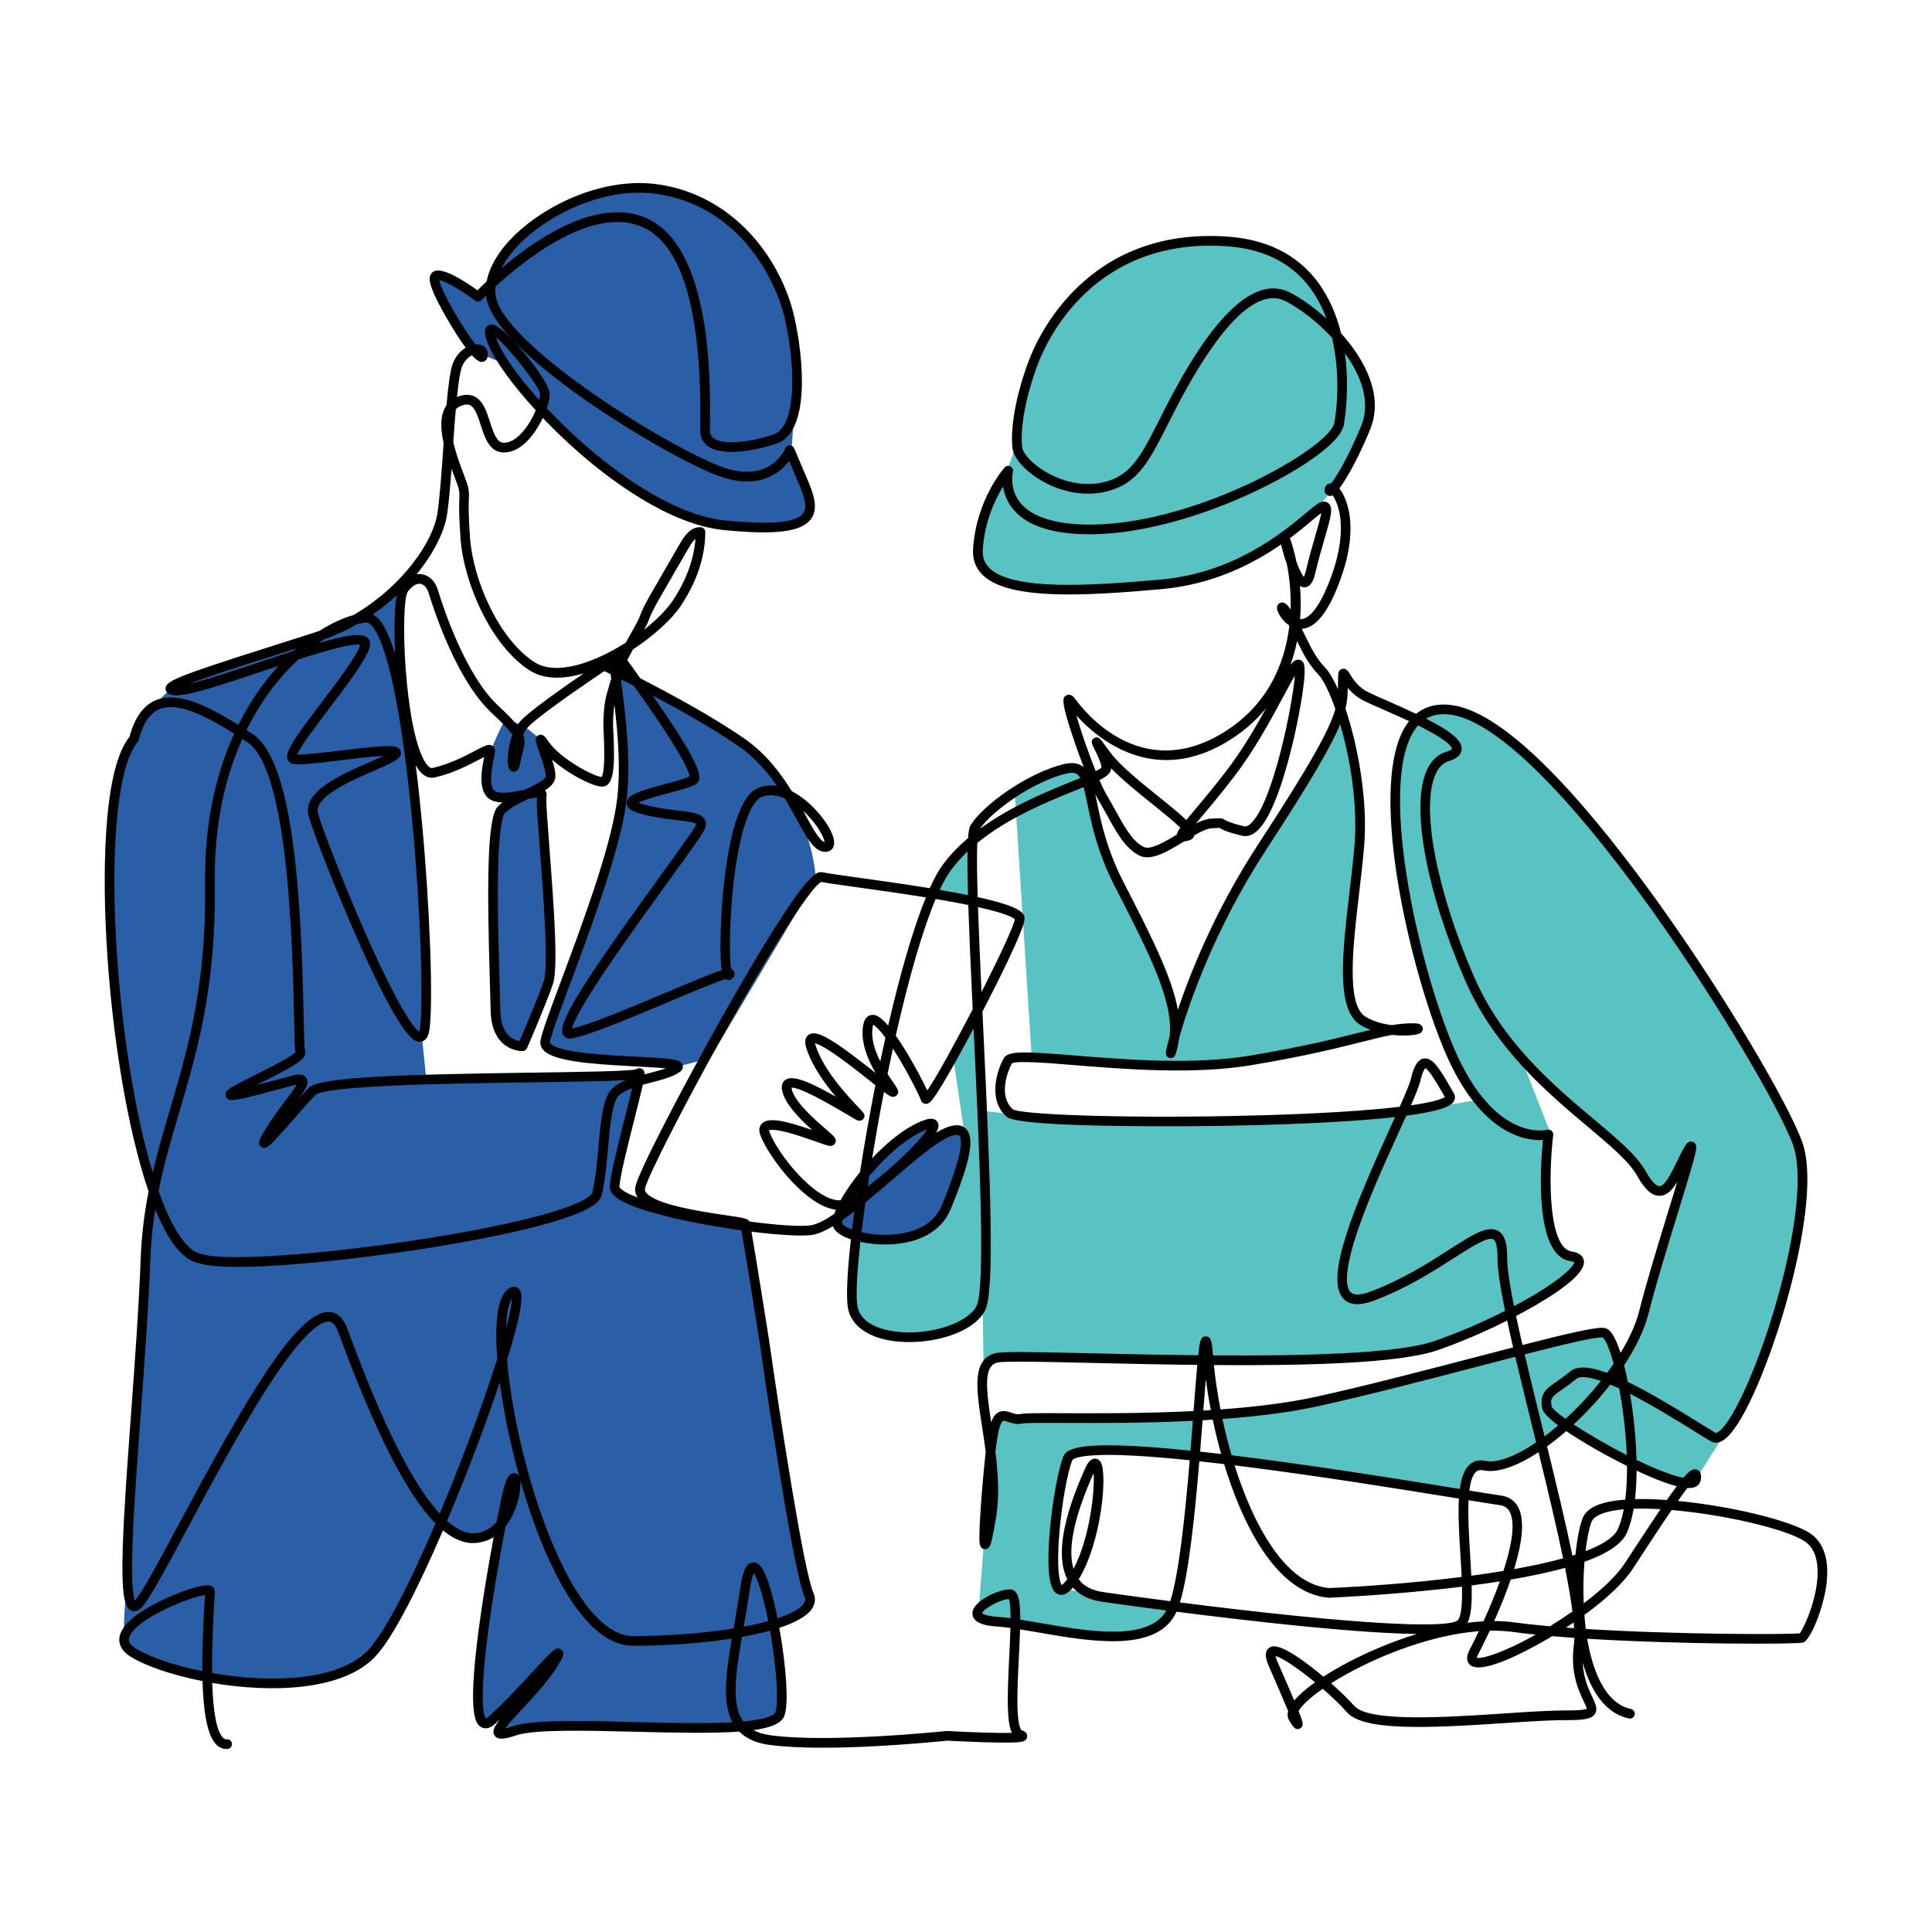 <?xml version="1.0" encoding="UTF-8"?> <svg xmlns="http://www.w3.org/2000/svg" version="1.1" viewBox="0 0 1000 1000"><g id="_x30_1"><path d="M208.76,305.36s-1.95,39.16,2.86,82.54,9.33,104.6,9,122.21-2.25,26.22-2.25,26.22l2.27,22.42,104.36-2.28,5.62,3.03-10.62,52.48s-19.86,13.74-57.73,23.9c-37.87,10.16-125.68,17.84-144.21,17.28s-24.75-8.14-27.27-12.25-24.25-56.81-28.76-106.33-7.64-108.87-1.65-128.21,16.61-38.6,16.61-38.6l12.84-12.88s47.05-15.08,58.4-20.16,47.3-18.4,60.55-29.37Z" style="fill: #2a5fa7;"></path><path d="M261.53,372.29s-8.03,14.58-8.93,22.57,2.81,17.03,2.81,17.03l6.12,3.51-4.54,5.68-.72,94.1,4.27,21.51,9.93,4.84,14.27-38.78-7.24-94.05,7.38-6.16-4.59-19.44-9.43-7.71-9.32-3.1Z" style="fill: #2a5fa7;"></path><path d="M350.97,551.97l16.53-4.23,54.79-92.27s-.58-23.08-15.73-46.52c-15.15-23.44-65.95-50.28-65.95-50.28l-17.44-9-3.99,3.95s3.3,17.93,3.39,34.33c.09,16.4-1.68,36.74-6.36,52.24-4.68,15.5-33.49,96.76-33.49,96.76,0,0-2.86,5.48,4.73,7.47s63.52,7.57,63.52,7.57Z" style="fill: #2a5fa7;"></path><path d="M485.47,631.75s-10.54,8.06-17.05,8.92-21.01,2.03-27.56-1.69c-6.55-3.72-7.32-7.23-7.32-7.23,0,0,7.18-12.08,10.93-20.16,3.74-8.08,40.84-35.84,38.52-27.72l-2.32,8.11s15.75-11.19,17.44-6.06c1.68,5.13-1.61,27.67-12.63,45.83Z" style="fill: #2a5fa7;"></path><path d="M318.17,614.29s.64,3.02,4.28,4.83c3.64,1.81,63.22,14.4,63.22,14.4l29.17,177.39,4.33,18.13s-3.97,5.86-7.76,7.59-11.16,2.78-11.16,2.78c0,0,5.35,25.55,4.39,36.64-.95,11.1-3.5,14.12-7.47,15.43-3.98,1.31-22.17,2.65-22.17,2.65,0,0-82.2-.95-87.87-.71s-28.65,3.79-28.65,3.79l7.44-13.38-15.15,8.1s-4.66-11.29-2.57-29.87,10.7-70.82,10.7-70.82c0,0-8.99,6.06-14.49,4.89-5.5-1.17-16.76-6.51-16.76-6.51l-17.16,37.06s-9.58,30.32-31.3,38.06c-21.72,7.74-39.11,6.95-46.87,6.36s-39.01-6.14-42.64-7.25-24.33-4.55-25.32-13.95,1.56-34.18,1.56-34.18l10.01-174.18,3.23-23.31s9,22.41,13.48,26.6,11.52,8.63,33.7,8.35,87.3-6.56,110.01-11.64,59.41-13.49,66.02-18.52,7.17-13.15,7.17-13.15l8.63,4.41Z" style="fill: #2a5fa7;"></path><path d="M225.01,145.47s7.77,17.18,10.61,21.71,10.46,15.02,10.46,15.02l12.08,4.84s30.6,38.39,57.72,57.14c27.12,18.75,39.51,27.11,66.18,28.31,26.67,1.2,37.15-2.7,37.09-8.52-.06-5.82-9.58-29.17-9.58-29.17,0,0,1.18-18.33,1.94-24.18l.76-5.85s2.54-32.36-8.47-55.22c-11.01-22.85-20.83-35.68-45-46.6-24.17-10.91-52.11-2.79-63.43,2.41-11.32,5.2-31.84,17.95-37.41,30.49l-5.58,12.55-6.57,4.58s-20.29-18.81-20.8-7.51Z" style="fill: #2a5fa7;"></path><path d="M513.07,748.51l-6.74,87.94,38.75,7.28s39.64,6.67,49.48,0c9.84-6.67,12.84-12.22,12.84-12.22,0,0-30.77-4.14-39.13-5.93-8.37-1.79-19.42-3.29-19.42-3.29,0,0-6.05-5.8-3.02-28.88s6.61-37.87,6.61-37.87c0,0,5.98-5.02,17.33-4.93s47.51,2.84,47.51,2.84l1.83-20.65-87.88,1.29-5.81.26-5.85-1.55s-6.27,7.03-5.68,14.5" style="fill: #59c3c3;"></path><g><path d="M501.66,437.94c-1.85,1.22-5.03,3.6-8.81,7.6-6.02,6.37-10.09,16.99-10.09,16.99l20.33,5.26-1.43-29.86Z" style="fill: #59c3c3;"></path><path d="M533.98,547.33c18.77,1.81,71.87,6.65,87.76,5.19,19.42-1.79,68.42-10.16,68.42-10.16l34.36-8.96s-19.12-1.49-21.81-6.87c-2.69-5.38-5.07-26.53-5.07-26.53l5.67-61.61s-.9-24.2-1.79-38.84c-.9-14.64-6.27-32.86-6.27-32.86l-.85-5-1.54,3.21-.1-.17-1.2,10.12-33.66,54.97s-28.48,47.4-31.47,54.57c-2.99,7.17-17.13,47.6-17.13,47.6,0,0-8.37-29.28-10.36-35.25s-17.53-33.66-25.1-52.18c-7.57-18.52-10.36-40.43-10.36-40.43l-1.98-2.69,1.09,3.79s-4.48-6.57-6.27-7.47c-1.79-.9-11.51,2.19-21.72,6.74-3.69,1.64-4.7,2.12-9.39,5.34l8.79,137.49Z" style="fill: #59c3c3;"></path><path d="M809.22,648.63c-1.79-1.02-5.43-8.14-7.39-15.37-1.96-7.24-1.63-15.9-1.3-35.3.05-3.02.25-5.84.55-8.45-5.51-.4-12.75-1.23-16.82-2.92-7.17-2.99-20.32-17.03-20.32-17.03,0,0-36.15,5.68-48.4,7.47s-99.78,4.48-123.09,5.08c-15.84.41-41.06-2.22-55.6-3.95h0l-28.65-3.22-2.52-52.75-12.4,24.54,6.49,44.04s-5.91,25.09-10.09,33.76c-4.18,8.66-14.04,14.34-21.27,16.15-7.23,1.81-25.63-2.11-25.63-2.11l-1.76,34.93s.56,12.57,17.4,17.35c16.84,4.78,26.18-2.09,33.5-2.27,7.32-.17,16.66-14.29,16.66-14.29l.51,31.19,6.6-2.64,102.73,1.11s63.38-.42,83.4-1.37,37.53-4.92,37.53-4.92l62.31-28.24,16.93-16.13s-7.6-3.65-9.4-4.67Z" style="fill: #59c3c3;"></path></g><g><path d="M800.1,624.62s.01.05.02.08c-.74-12.87.98-28.36.98-28.36l1.59-9.36s-5.38,22.31-2.59,37.64Z" style="fill: #59c3c3;"></path><path d="M933.54,602.91c-1.59-10.76-22.18-48.75-22.18-48.75,0,0-49.39-81.78-75.48-112.81-26.09-31.03-52.33-57.14-64.57-65.5-12.24-8.36-29.17-12.01-34.45-6-5.28,6.01-5.09,4.36-5.09,4.36,0,0-13.54,22.57-10.55,49.45,2.99,26.89,15.34,82.06,15.34,82.06,0,0,16.53,49.39,21.11,55.17,4.58,5.78,20.12,25.49,31.27,27.09,11.15,1.59,13.74-1,13.74-1l-14.14-36.25,46.61,40.63,18.92,23.3,6.77,2.39,13.74-17.33-6.57,23.9-21.71,66.72-8.76,16.33-6.57-16.53-44.09,7.86.47,1.7-106.36,24.9s-31.09,7.49-51,8.92l5.54,21.99,123.57,18.28s-.32-8.55,1.08-10.79c1.4-2.25,10.63-4.11,10.63-4.11l13.6-3.33,23.64-15.81,5.38-.19,31.17,17.65s22.62,9.46,25.19,9.91c2.57.46,8.09-1.51,8.09-1.51l15.62-24.82s19.59-28.86,30.61-74.31c11.02-45.45,11.02-52.81,9.43-63.57Z" style="fill: #59c3c3;"></path><polygon points="806.27 666.84 807.86 664.77 781.86 679.82 806.27 666.84" style="fill: #59c3c3;"></polygon><path d="M813.24,650.51s-3.75-1.77-9.34-10.22c1.56,4.94,2.77,7.43,2.77,7.43l10.24,5.25.52-.67-4.18-1.79Z" style="fill: #59c3c3;"></path></g><path d="M520.37,245.57l6.03-15.93s1.24-23.05,9.4-44.48c8.16-21.43,24.45-37.91,40.2-47.3s33.48-12,47.82-13.18c14.34-1.18,30.61,3.65,41.9,9.5,11.28,5.85,16.26,17.56,21.44,25.55,5.18,7.99,5.24,16.62,5.24,16.62,0,0,9.31,7.8,12.33,15.83,3.02,8.03,6.43,9.69,3.69,24.18-2.74,14.49-16.27,33.67-16.27,33.67,0,0-8.99,12.75-17.35,19.69-8.36,6.94-20.85,19.28-47.99,26.06-27.14,6.78-45.05,9.73-66.52,9.33-21.47-.4-46.94-2.05-52.05-11.97s-1.72-23.7,12.12-47.58Z" style="fill: #59c3c3;"></path></g><g id="_x30_2"><path d="M117.15,905.25c-1.88,0-3.64-.75-5.11-2.18-4.85-4.71-6.77-17.45-7.22-32.94-15.83-3.12-29.53-7.85-37.25-12.66-6.88-4.29-6.21-9.4-5.19-12.06,2.89-7.58,15.37-14.33,22.55-17.68,8.47-3.95,19.57-7.79,23.46-7.12,2.02.35,2.77,1.81,2.79,2.96.01.68-.07,2.18-.27,5.51-.87,14.46-1.25,26.76-1.14,36.87,29.52,5.19,65.32,4.55,80.95-12.05,9.06-9.63,22.36-36.58,34.69-65.37-15.02-15.2-31.45-47.69-50.31-99.02-1.28-3.48-2.92-5.31-4.89-5.45-3.55-.25-12.58,4.03-32.7,35.59-13.67,21.45-28.39,48.91-40.21,70.98-11.69,21.81-20.13,37.57-24.15,41.58-2.28,2.28-4.26,1.87-5.24,1.43-3.38-1.55-5.18-7.54-4.34-33.57.58-18.02,2.34-42.06,4.21-67.52,2.02-27.55,4.11-56.04,5.03-80.9.47-12.65,1.97-24.1,4.1-34.95-10.87-31.78-19.21-81.5-21.87-130.89-1.37-25.37-2.92-85.99,11.98-104.42,2.8-10.31,7.42-16.57,14.1-19.15,11.33-4.36,26.73,3.26,42.26,12.97,6.07-12.16,13.25-22.31,20.76-30.54-2.9.96-5.71,1.9-8.32,2.78-20.69,6.93-38.56,12.91-45.2,12.43-1.25-.09-4.56-.33-4.89-3.09-.47-3.98,3.79-6.13,53.81-21.97,7.8-2.47,15.87-5.03,23.38-7.47.87-.29,1.74-.58,2.6-.89,6.27-3.99,12.23-6.66,17.37-8.07,25.43-14.77,41.21-37.97,43.48-52.48,1.23-7.87,2.17-21.34,3.09-34.36.05-.74.1-1.47.15-2.2-1.63-7.37-1.93-14.69,1.5-19.57.9-10.15,1.93-18.25,3.35-21.79,1.48-3.68,3.93-6.4,6.58-8.02-3.14-4.21-6.13-9.11-7.57-11.49-2.58-4.23-11-18.47-11.09-23.97-.03-1.83.78-3.31,2.22-4.05,4.41-2.27,15.37,4.65,22.56,9.83,1.08-1.1,2.68-2.68,4.72-4.59,1.5-7.89,6.56-16.26,14.75-24.2,15.91-15.44,45.92-30.17,74.17-26.04,39.38,5.76,63.77,38.88,70.47,69.16,4.73,21.34,8.09,59.05-9.28,64.98-9.37,3.21-27.39,7.12-35.45,1.42-2.62-1.85-4.03-4.59-4.07-7.9-.01-.96,0-2.34.02-4.09.6-58.63-9.59-92.84-30.29-101.68-25.6-10.93-60.67,17.18-75.67,30.92-.17,1.51-.18,3-.01,4.43,2.82,24.4,84.04,75.68,115.04,88.17,9.55,3.85,17.73,4.37,24.29,1.55,7.78-3.34,10.58-10.24,10.6-10.31.37-.94,1.28-1.57,2.29-1.58,1.03,0,1.94.59,2.33,1.52l7.02,16.54c3.04,7.16,5.68,14.62,1.64,20.11-4.88,6.63-18.33,8.32-44.98,5.67-28.94-2.89-59.9-26.75-75.78-40.71-6.28-5.52-12.39-11.42-18.02-17.33-2.13,4.49-5.07,9.04-8.41,12.31-3.91,3.83-8,5.69-12.13,5.55-7.09-.25-9.47-7.62-11.57-14.12-1.45-4.49-2.95-9.13-5.55-10.35-1.17-.55-2.7-.44-4.67.34-1.1.44-2,1.06-2.71,1.84-.46,5.41-.89,11.26-1.29,16.97,1.41,6.13,3.8,12.41,5.43,16.72,1.05,2.77,1.81,4.76,2.11,6.07.7,3.03.64,4.15.54,6.37-.13,2.73-.34,7.31.59,20.37,1.55,21.67,14.79,52.45,33.46,64.39,11.17,7.14,30.81.26,47.11-10.12.58-1.04,1.2-2.14,1.86-3.3,2.2-3.91,4.7-8.34,5.12-9.53,1.8-5.07,4.47-9.7,7.06-14.17l14.27-24.71c2.12-3.66,5.54-8.49,10.61-8.04,1.29.11,2.29,1.2,2.28,2.5-.04,16.06-7,29.73-12.82,38.38-4.47,6.64-13.68,15.18-24.6,22.37-1.07,1.93-2.14,3.87-2.97,5.48.47.65.97,1.34,1.5,2.08,1.82,2.52,3.58,4.99,5.29,7.39,15.67,8.05,38.41,20.34,54.33,31.53,10.71,7.53,18.24,17.49,24,26.83,5.23,2.7,9.5,6.65,11.86,9.1,6.08,6.33,11.71,15.22,9.71,19.79-.73,1.66-2.33,2.6-4.29,2.55-5.58-.11-9.19-6.74-14.67-16.77-1.81-3.32-3.82-7-6.12-10.81-3.73-1.68-7.91-2.47-11.93-.9-1.79.7-4.52,3.05-7.37,10.3-8.8,22.31-10.22,68.32-8.56,78.68.58.18.92.55,1.28,1.03.62.83.89,2.21-.23,3.61-1,1.24-2.34,1.35-3.25,1.04-.25-.09-.49-.19-.72-.33-4.93,1.52-17.48,6.81-28.74,11.55-20.14,8.48-42.97,18.1-51.14,19.18-2.58.34-3.74-1.12-4.13-1.77-3.27-5.48,8.02-23.95,50.31-82.35,8.67-11.98,17.65-24.36,18.38-26.29.16-.43.14-.6.14-.6-.69-.89-5.79-1.49-9.88-1.97-5.46-.65-12.25-1.45-19.56-3.56-1.94-.56-6.49-1.87-6.46-5.33.04-4.11,6.02-6.11,20.67-10.03,4.45-1.19,9.89-2.64,11.87-3.64-.12-1.39-1.57-6.48-12.61-23.37-5.19-7.95-11.2-16.52-16.24-23.59-2.42-1.24-4.65-2.37-6.65-3.37-.01.05-.03.1-.04.14.17,1.42.36,2.88.54,4.32,2,15.94,5.03,40.03,2.03,60.6-3.62,24.86-18.11,63.65-28.68,91.98-5.51,14.75-9.86,26.4-10.67,30.76-.03.14-.05.29.2.6,3.8,4.82,29.53,6.15,44.9,6.95,19.22.99,22.71,1.4,23.6,4.27.14.46.48,2.09-1.25,3.42-3.46,2.66-9.12,4.12-15.12,5.67-1.42.37-2.85.74-4.25,1.12-.12.54-.25,1.13-.39,1.75-.98,4.31-2.46,10.13-4.02,16.3-3.31,13.04-7.42,29.26-7.67,34.87h0s.14.56,1.52,1.59c1.74,1.28,4.47,2.58,7.93,3.86-1.21-1.8-1.61-3.82-1.15-5.85,1.81-7.95,24.47-51.4,44.51-87,8.36-14.85,20.54-35.97,31.12-52.21,14.69-22.55,18.52-23.86,21.18-23.27,2.28.51,9.23,1.47,18.03,2.7,10.76,1.5,24.31,3.39,37.47,5.53,2.34-5.16,4.68-9.4,7-12.49,3.7-4.94,8.06-9.4,12.8-13.44.28-3.5.72-5.69,1.35-6.7,6.66-10.63,29.63-27.08,48.17-31.57,3.92-.95,7-.67,9.41.86.35.22.67.46.98.72-1.58-4.1-3.11-8.28-4.38-11.96-7.98-23.02-6.44-24.03-4.81-25.11,1.08-.71,2.78-.99,4.76,1.74,5.29,7.3,33.79,42.46,75.14,18.33,23.7-13.83,33.23-35.52,35.7-56.08-.09-.16-.18-.32-.27-.48-3.68-2.47-5.92-6.65-6.11-8.55-.17-1.67.82-2.66,1.73-2.99,2.27-.84,3.89,1.47,4.96,3,.11.16.23.33.34.49.26-8.46-.55-16.5-1.91-23.44-1.39-3.84-2.43-7.75-3.03-10.25-14.35,9.94-34.95,20.71-61.92,23.13-39.42,3.53-79.04,5.88-92.53-7.34-3.67-3.6-5.34-8.16-4.97-13.57,1.77-25.63,15.78-41.4,16.38-42.06.77-.86,2.03-1.07,3.05-.52,1.01.55,1.52,1.72,1.23,2.84-.08.33-2.09,8.52,3.67,15.79,6.21,7.84,19.51,11.79,38.47,11.43,54.84-1.06,121.68-39.93,124.17-52.52,1.55-7.82,3.05-26.09-1.17-44.19-7.63-8.26-16.55-15.03-23.97-18.87-17.51-9.04-38.98,22.16-53.9,49.93-2.74,5.09-5.15,9.87-7.28,14.08-10.06,19.92-16.14,31.95-34.6,35.06-11.73,1.98-25.03-1.57-35.57-9.5-5.92-4.45-9.59-9.37-10.06-13.49-1.25-10.91,1.9-27.85,8.42-45.31,4.35-11.65,29.76-69.48,103.08-64.21,20.05,1.44,35.57,9.18,46.11,22.99,6.29,8.25,10.15,17.69,12.45,27.03,12.79,14.21,22.08,32.67,15.04,49.78-5.26,12.79-9.75,20.95-12.58,25.55-1.31,2.12-2.42,3.74-3.37,4.99,1.48,1.77,13.3,17.57-1.85,53.26-5.31,12.51-11.22,19.02-17.58,19.4.63,1.26,1.24,2.5,1.84,3.74,2.85,5.88,5.55,11.44,10.32,16.43,2.11,2.21,4.37,6.06,6.59,11.11.01-.77.01-1.55.01-2.35,0-6.27,0-7.57,2.16-8.17,2.05-.57,3.1,1.18,3.96,2.59,1.42,2.33,4.05,6.67,9.32,9.34,2.16,1.1,5.77,2.68,9.95,4.51,5.62,2.46,10.63,4.72,15.04,6.82,5.31-4.34,12.08-5.76,20.21-4.25,30.72,5.74,74.5,59.11,105.81,102.88,34.93,48.83,66.28,102.71,73.63,122.41,8.09,21.66-3.05,66.14-8.21,84.26-7.86,27.59-20.97,61.17-31.15,69.71-3.52,2.95-6.18,2.44-7.8,1.49-2.08-1.22-4.93-3-8.24-5.05-8.73-5.42-21.67-13.46-33.53-19.51,1.83,10.69,3.09,22.73,3.35,34.21,6.58,3.18,12.98,5.9,18.42,7.68,2.5.82,4.41,1.3,5.85,1.56,3.86-4.52,5.45-4.8,7.09-4.16,2.58,1,2.08,4.21,1.91,5.27-.19,1.23-1.16,4.1-5.92,4.2-.32,0-.65,0-.99-.02-1.45,1.87-3.13,4.16-4.93,6.71,27.13,2.61,57.62,9.93,68,16.47,7.46,4.71,10.53,14,8.86,26.87-1.58,12.22-8.21,28.73-12.03,29.94-2.98.94-62.79,1.07-111.78-1.96,1.45,8.61,3.79,16.69,7.28,23.17,4.02,7.44,9.19,11.88,15.37,13.2,1.35.29,2.21,1.62,1.92,2.97-.29,1.35-1.62,2.21-2.97,1.92-7.67-1.64-13.97-6.93-18.72-15.72-2.13-3.93-3.85-8.39-5.22-13.16.42,8.05,3.06,13.66,4.96,17.71,1.66,3.54,2.98,6.33,1.4,8.8-1.63,2.55-5.1,3.28-15.59,3.24-7.77-.03-19.01.72-30.92,1.51-41.21,2.75-73.4,4.09-81.88-5.61-3.22-3.68-7.72-7.98-12.5-12.11-5.89,4.08-10.14,7.88-12.11,10.85-.16.23-.29.46-.41.67.48,1.2.87,2.21,1.18,3.05.87,2.37,1.77,4.82-.45,5.95-2.39,1.22-3.81-1.18-5.62-4.22-.63-1.06-1.09-2.64-.5-4.78-2.62-6.36-6.76-15.85-10.11-23.51-.76-1.75-3.09-7.08.42-9.31,1.43-.9,4.75-3.01,21.45,9.8,2.13,1.64,4.32,3.4,6.47,5.21,8.1-5.25,18.27-10.58,29.3-15.19,5.03-2.1,11.61-4.62,19.1-6.92-12.63-.14-32-1.28-61.94-4.29-21.31-2.15-43.63-4.81-62.48-7.21-.22.49-.44.94-.66,1.36-10.64,19.83-44.15,14.01-71.07,9.33-3.18-.55-6.3-1.1-9.24-1.57-.11,4.07-.33,8.85-.62,14.43-.45,8.91-.92,18.12-.74,25.42.28,10.81,1.92,12.2,2.11,12.33,2.21.74,3.19,1.95,2.87,3.59-.49,2.54-3.3,2.71-8.65,2.82-3.29.07-7.83.01-13.5-.16-8.85-.27-17.76-.75-19.21-.82-4.51.47-61.93,6.33-92.11,2.17-6.77-.93-11.88-3.19-15.52-6.86-13.22.97-31.61.63-54.29.07-25.54-.64-51.95-1.3-61.45,1.94-5.51,1.88-9.26,2.53-10.91-.01-1.33-2.05-.29-4.48,2.77-8.28-.92.85-1.81,1.67-2.68,2.44-3.15,2.78-5.53,2.36-6.98,1.52-2.39-1.39-7.38-4.29-1.38-50.02,2.08-15.85,5.02-33.34,7.82-48.33-2.51,1.54-5.41,2.61-8.76,2.98-5.66.63-11.46-1.49-17.48-6.45-12.39,28.75-25.65,55.33-34.95,65.21-16.82,17.87-53.73,18.98-84.48,13.74.49,15.73,2.37,25.25,5.64,28.43.77.75,1.39.8,1.84.75,1.36-.12,2.59.89,2.71,2.27s-.89,2.59-2.27,2.71c-.22.02-.43.03-.65.03ZM527.6,900.43h0ZM389.96,895.51c2.41,1.29,5.36,2.17,8.87,2.66,30.17,4.16,90.5-2.15,91.11-2.21.13-.02.27-.02.4,0,12.66.71,26.49,1.16,33.41.98-2.69-5.7-2.44-18.35-1.37-39.4.23-4.49.5-9.91.63-14.92-2.42-.33-4.66-.58-6.67-.71-3.26-.21-13.18-.85-13-6.96.19-6.32,13.46-12.28,19.41-12.3h.02c1.05,0,2.05.44,2.81,1.24,1.87,1.96,2.52,6.36,2.49,14.43,3.19.5,6.56,1.09,10.01,1.69,25.17,4.38,56.46,9.82,65.63-6.43-14.28-1.85-26.16-3.49-33.46-4.55-6.43-.93-11.42-3.38-14.9-7.3-2.91,3.49-5.63,4.57-8.11,3.23-1.59-.86-6.42-3.48-3.83-32.84,1.35-15.34,4.28-31.41,6.96-38.22,1.25-3.18,5.65-6.34,28.75-5.74,9.69.25,22.11,1.16,37.07,2.69.43-5.32.84-10.52,1.22-15.44-25.34,1.26-49.75,1.16-66.49,1.08-11.08-.05-19.84-.09-21.75.33-2.92.63-5.37-.19-7.34-.84-1.14-.38-2.31-.77-2.71-.51-.84.54-2.46,3.25-3.81,15.37-.02.2-.04.41-.07.61,1.41,11.28,2.16,23.13.25,34.51-.81,4.82-1.5,8.46-2.05,10.81-.57,2.42-1.28,5.42-3.93,5.06-2.67-.37-2.63-3.34-2.57-7.44.04-2.98.24-7.11.57-12.27.61-9.29,1.63-20.9,2.69-30.62-.56-4.43-1.23-8.78-1.87-12.97-2.39-15.58-4.27-27.89.7-34.28,1.87-2.4,4.57-3.79,8.04-4.13,6.17-.6,23.84-.19,48.29.36,15.99.37,35.08.8,54.83,1.01.79-7.65,1.34-9.75,3.93-9.75h0c2.92,0,3.2,3.08,3.72,9.81,46.79.34,95.52-.82,114.53-7.38,11.75-4.06,24.73-9.64,36.65-15.69-2.43-11.92-3.93-21.5-3.91-27.35.03-7.34-1.36-9.21-2.2-9.67-2.78-1.53-11.22,3.87-20.15,9.6-11.05,7.08-24.8,15.9-41.88,22.25-7.16,2.66-12.41,2.27-15.6-1.16-9.92-10.66,5.95-48.18,24.55-89,.77-1.69,1.52-3.35,2.25-4.95-27.76,3.12-67.6,4.18-88.63,4.54-1.05.02-104.94,1.71-112.33-4.63-9.81-8.41-5.36-23.49-1.64-30.29,2.24-4.08,11.2-3.57,36.8-1.49,25.91,2.1,61.39,4.98,90.65.08,27.87-4.67,44.56-8.88,56.75-11.96,2-.5,3.87-.98,5.64-1.41-1.84-.7-3.62-1.55-5.25-2.56-12.72-7.87-9.26-37.32-5.6-68.49.97-8.22,1.96-16.72,2.62-24.59,1.74-20.96-2.22-44.7-7.41-62.49-4.72,11.42-15.19,29.54-38.42,65.09-26.71,40.88-40.24,80.5-44.91,97.21-.18,1.6-.46,3.17-.84,4.71-1.05,4.29-1.33,5.44-3.13,5.75-.97.17-1.98-.27-2.52-1.1-.57-.86-.89-1.35,1.54-10.08,2-18.46-10.42-42.7-28.55-78.05-8.85-17.27-11.85-31.8-14.03-42.41-.68-3.3-1.28-6.22-1.94-8.62-1.3.53-2.7,1.1-4.19,1.7-14.6,5.92-34.87,14.13-50.86,27.23-.27,6.16-.15,16.05.21,28.02,22.62,4.92,24.48,8.36,24.26,11.48-.43,6.12-15.93,36.49-21.79,47.8.13,2.76.26,5.52.39,8.25,3.79,79.65,6.07,136.79.94,146.49-6.55,12.39-29.8,18.15-47.39,15.76-12.97-1.76-21.51-7.76-23.43-16.47-1.17-5.32-.56-18.55,1.4-36.18-4.62-1.56-8.13-3.73-9.11-6.38-.05-.14-.1-.29-.14-.44-4,2.4-7.62,4.02-10.68,4.5-5.29.83-17.38.11-31.53-1.65,2.15,12.27,7.24,44.33,9.01,55.51,5.81,40.65,18.1,120.39,23.05,131.41,1.23,2.74,1,5.56-.67,8.13-2.54,3.92-8.61,7.27-16.98,10.02.38,2.09.67,3.86.87,5.12,2.42,15.04,4.16,33.53,1.79,40.29-1.38,3.95-6.91,6.26-16.09,7.53ZM288.89,853.25c.52,0,1.04.18,1.56.57,2.27,1.72.64,4.4-2.07,8.83-4.47,7.32-12,15.41-18.05,21.91-3.23,3.47-7.07,7.59-8.88,10.1.88-.2,2.12-.54,3.83-1.13,10.35-3.52,36.01-2.88,63.18-2.2,17.55.44,35.7.89,49.62.18.34-.02.68-.04,1.02-.05-5.27-9.93-3.45-24.86-.32-43.32-15.71,2.44-33.87,3.69-51.14,3.71h-.02c-24.86,0-43.07-40.71-51.72-64.99-2.41-6.76-4.67-13.91-6.73-21.21.14.66.21,1.42.21,2.28.03,5.43-2.09,15.09-7.72,22.15-3.07,15.96-6.54,35.92-8.91,53.84-5.12,38.73-2.01,44.75-1.24,45.61.19-.07.6-.28,1.25-.85,6.77-5.96,15.34-15.19,22.22-22.61,3.3-3.56,6.16-6.63,8.32-8.82,2.19-2.22,3.92-3.97,5.57-3.97ZM384.01,847.26c-3.39,19.75-5.47,35.29.72,43.78,14.22-1.31,16.3-3.87,16.59-4.71,1.71-4.88.78-21.02-2.24-39.25-.17-1.04-.35-2.06-.52-3.06-4.42,1.22-9.31,2.3-14.55,3.23ZM688.98,871.28c4.78,4.22,9.12,8.43,11.96,11.67,7.53,8.61,48.14,5.9,77.79,3.92,12-.8,23.3-1.55,31.27-1.53,7.8.03,10.47-.45,11.27-.9-.09-.76-.93-2.55-1.62-4.01-2.6-5.52-6.94-14.77-5.01-29.05.14-1.06.23-2.27.25-3.61-3.93-.27-7.76-.57-11.46-.89-.58.35-1.18.7-1.77,1.05-6.57,3.87-26.51,15.12-36.39,15.12-1.46,0-2.71-.25-3.65-.8-1.21-.71-3.74-2.93-.99-8.23,1.52-2.92,3.15-6.2,4.82-9.71-27.43,2.09-57.84,15.15-76.47,26.95ZM660.23,857.21c.1.55.36,1.48,1,2.93,3.08,7.06,6.26,14.34,8.68,20.07,2.44-2.92,6.14-6.14,10.77-9.44-8.56-7.02-17.16-12.92-20.45-13.56ZM106.1,825.57c-7.63,1-35.41,11.98-39.06,21.63-.37.98-1.24,3.28,3.17,6.02,7.04,4.39,19.75,8.77,34.51,11.76-.11-11.6.48-24.34,1.19-36.22.07-1.19.14-2.31.19-3.2ZM764.41,858.05c2.41.67,12.96-2.14,30.46-11.97-4.1-.42-7.96-.87-11.55-1.36-3.94-.54-8.03-.74-12.21-.67-2.63,5.63-4.87,10.03-6.04,12.29-.46.88-.61,1.42-.66,1.71ZM262.45,703.76c.22,2.71.52,5.61.89,8.7,2.82,23.3,9.12,49.8,17.28,72.71,13.96,39.19,31.09,61.66,47.01,61.66h.01c18.81-.02,37.03-1.5,52.05-3.95.11-.64.22-1.28.34-1.93,1.07-6.16,2.19-12.53,3.17-19.19,1.22-8.26,2.85-12,5.61-12.89.89-.29,2.65-.49,4.46,1.37,3.88,3.97,7.16,17.29,9.17,27.39,7.05-2.33,11.9-4.98,13.71-7.78.74-1.15.83-2.19.3-3.37-6.47-14.42-22.74-127.89-23.43-132.72-3.1-19.62-7.68-48.15-9.25-56.93-26.36-3.62-57.58-10.48-65.61-17.66-1.74-1.55-2.58-3.23-2.5-4.98.27-6.12,4.28-21.93,7.82-35.88,1.32-5.2,2.74-10.78,3.75-15.1-2.72.99-5.09,2.15-6.72,3.61-3.63,3.25-4.73,15.48-5.79,27.31-.76,8.48-1.55,17.25-3.31,24.47-.6,2.44-2.81,4.63-6.98,6.9-17.1,9.29-64.93,18.29-103.98,23.61-36.68,5-84.12,9.22-97.54,4.73-8.07-1.54-15.65-10.92-22.56-27.91-1.3,8.16-2.2,16.71-2.54,25.9-.92,24.95-3.02,53.48-5.04,81.08-1.8,24.53-3.5,47.71-4.13,65.4-.77,21.35.33,28.07,1.17,30.17,3.62-3.88,12.66-20.74,23.09-40.21,32.4-60.45,60.6-110.37,77.67-109.19,4.11.29,7.22,3.22,9.24,8.71,11.21,30.52,21.29,53.7,30.8,70.86,5.89,10.63,11.59,18.92,16.99,24.76,3.79-8.99,7.45-18.07,10.84-26.78,8.1-20.82,14.48-39.06,18.95-53.38-1.39-17.81-.01-31.49,5.26-35.79,3.29-2.68,5.37-.93,5.93-.33,1.27,1.36,3.63,3.9-4.48,31.27-.51,1.73-1.06,3.52-1.63,5.36ZM820.81,843.15c46.77,2.93,103.95,2.92,110.73,2.27,2.36-2.89,10.39-20.61,9.14-34.7-.55-6.19-2.85-10.61-6.84-13.13-10.11-6.38-41.69-13.71-68.59-16.01-4.86,7.08-10.07,15.05-13.8,20.74l-6.35,9.71c-4.64,7.08-13.51,15.48-25.02,23.87.19,2.43.43,4.85.74,7.25ZM931.29,845.69h0s0,0,0,0ZM810.54,842.44c1.39.1,2.8.21,4.21.31-.06-.95-.13-1.93-.23-2.96-1.3.89-2.63,1.77-3.99,2.65ZM390.15,814.24c-.48,1.01-1.27,3.29-2.01,8.26-.99,6.72-2.11,13.12-3.19,19.32,0,.05-.02.1-.03.15,4.64-.87,8.91-1.84,12.71-2.89-2.78-14.13-5.73-22.41-7.49-24.83ZM773.39,839.05c3.57.01,7.12.24,10.6.71,5.48.75,11.64,1.41,18.24,2,3.8-2.33,7.76-4.91,11.67-7.65-.84-6.53-2.17-14.19-3.84-22.58-7.92,2.19-17.28,4.21-28.12,6.06-2.58,7.54-5.68,15.02-8.55,21.46ZM610.73,829.42c18.57,2.36,40.37,4.95,61.22,7.05,71.3,7.18,81.16,3.55,82.49,2.26,2.05-1.99,2.46-9.11,2.28-17.47-35.1,4.36-68.39,5.7-68.73,5.72-.1,0-.2,0-.3,0-17.74-1.44-33.75-17.86-46.29-47.49-2.98-7.05-5.57-14.36-7.79-21.67-4.46-.53-8.74-1.02-12.84-1.46-2.38,28.44-5.48,58.18-10.03,73.07ZM761.71,820.62c.24,8.97-.19,15.44-2.11,19.32,2.73-.34,5.49-.6,8.24-.74,3-6.58,5.98-13.71,8.48-20.68-4.62.73-9.5,1.43-14.61,2.11ZM508.36,834.99c.27.28,1.8,1.49,8.31,1.91,1.96.13,4.11.36,6.41.66,0-4.69-.24-8.47-.92-9.91-4.91.4-13.35,5.17-13.8,7.34ZM820.13,808.37c-.53,6.56-.72,13.96-.41,21.52,8.87-6.7,16.85-13.99,21.19-20.6l6.35-9.71c4.86-7.42,8.88-13.48,12.23-18.42-4.93-.29-9.63-.38-13.91-.24-.83,4.84-2.02,9.14-3.62,12.63-2.57,5.58-9.79,10.5-21.82,14.82ZM558.34,817.45c2.7,3.6,6.86,5.77,12.64,6.61,7.52,1.09,19.89,2.8,34.74,4.71,4.49-13.77,7.69-44.57,10.07-72.96-14.4-1.48-26.41-2.37-35.86-2.65-22.83-.68-24.82,2.43-24.9,2.56-2.47,6.27-5.24,21.48-6.57,36.17-1.84,20.2.01,27.2,1.05,28.51.38-.2,1.33-.86,2.91-3.05-5.79-11.47-2.68-30.75,9.26-57.31,1.1-2.45,2.55-4.96,4.94-5.05.6-.02,2.2.13,3.24,2.05,3.34,6.2.26,41.1-11.52,60.41ZM639.03,758.46c2.02,6.44,4.34,12.86,6.96,19.06,8.19,19.34,22.1,42.73,41.94,44.45,15.83-.63,42.28-2.42,68.61-5.74-.17-3.87-.41-7.84-.64-11.57-.64-10.47-1.26-20.65-.78-28.98-26.58-4.33-74.24-12.06-116.11-17.22ZM760.13,776.5c-.41,8.33.22,18.7.78,27.87.25,4.04.47,7.78.62,11.22,5.62-.75,11.21-1.57,16.65-2.47,4.21-12.91,6.32-24.65,3.28-30.55-1.06-2.05-2.69-3.16-5.14-3.51-2.83-.39-8.45-1.3-16.2-2.56ZM760.54,771.5c7.91,1.29,13.65,2.21,16.47,2.61,4.02.56,7.1,2.69,8.89,6.16,3.59,6.96,1.68,19.18-2.2,31.9,9.15-1.63,17.78-3.48,25.36-5.57-3.47-16.79-8.09-36.05-12.72-54.93-10.89,7.12-21.16,10.95-28.57,9.38-2.07-.44-3.1.2-3.7.71-1.87,1.61-2.95,5.13-3.52,9.74ZM566.07,762.46c-10.11,22.59-13.6,39.23-10.41,49.59,8.47-16.1,11.08-40.7,10.41-49.59ZM814.89,810.12c.02.11.05.23.07.34,0-.12.02-.25.03-.37-.03,0-.06.02-.09.03ZM800.75,748.64c4.86,19.81,9.6,39.46,13.14,56.55.53-.16,1.04-.33,1.56-.49.84-8.26,2.2-14.99,3.7-18.86,1.27-3.3,4.45-5.81,9.45-7.46,3.4-1.13,7.71-1.83,12.64-2.19.64-5.15.94-11.01.89-17.41-4.65-2.31-8.57-4.41-10.85-5.65-4.02-2.2-13.01-7.23-20.6-12.4-3.3,2.87-6.63,5.52-9.93,7.91ZM840.45,781.22c-4,.35-7.49.97-10.29,1.9-2.41.8-5.47,2.23-6.36,4.52-1.23,3.17-2.35,8.56-3.14,15.23,8.69-3.3,14.75-7.08,16.74-11.41,1.27-2.76,2.28-6.21,3.05-10.24ZM231.41,787.18c5.33,4.74,10.31,6.91,14.82,6.41,4.19-.47,7.81-2.43,10.8-5.84.77-3.97,1.51-7.69,2.21-11.04,2.54-12.28,4.46-14.47,7.08-14.2,1.24.12,2.11.85,2.6,2.18-4.62-16.52-8.23-33.79-10.25-49.19-4.14,12.43-9.2,26.42-14.77,40.83-3.87,10.01-8.11,20.52-12.49,30.85ZM849.64,775.9c4.14,0,8.55.18,13.11.51,1.98-2.84,3.67-5.2,5.13-7.15-6.13-1.56-13.85-4.8-20.78-8.06-.04,5.16-.3,10.14-.83,14.75,1.1-.03,2.22-.04,3.37-.04ZM637.45,753.23c42.31,5.15,90.95,13.04,118.15,17.46.77-5.78,2.34-10.25,5.2-12.72,1.49-1.29,4.09-2.65,8.01-1.82,6.09,1.29,15.58-2.3,26.28-9.58-.62-2.54-1.25-5.08-1.87-7.59-3.13-12.72-6.21-25.21-8.91-36.71-6.44,1.66-13.12,3.4-19.76,5.14-26.9,7.02-57.39,14.97-82.67,20.51-14.78,3.23-31.86,5.27-49.14,6.54,1.3,6.11,2.87,12.43,4.71,18.78ZM814.52,737.28c7.37,4.87,17.41,10.73,27.48,15.85-.23-6.16-.77-12.73-1.61-19.57-.67-5.42-1.45-10.39-2.29-14.88-1.66-.77-3.19-1.45-4.61-2.04-5.73,7.35-12.23,14.4-18.96,20.64ZM621.17,751.36c3.51.38,7.14.79,10.9,1.23-1.69-6.02-3.14-12-4.36-17.79-1.76.11-3.51.22-5.26.32-.4,5.24-.83,10.7-1.28,16.24ZM789.16,701.03c2.7,11.5,5.78,24.01,8.92,36.76.46,1.88.93,3.77,1.39,5.65,2.31-1.74,4.67-3.63,7.05-5.67-4.47-3.35-7.82-6.53-8.28-8.79-1.54-7.62,2.1-10.15,7.61-13.99,2.03-1.41,4.32-3.01,7.03-5.23,3.7-3.04,10.41-2.28,18.94.84,1.18-1.59,2.3-3.18,3.38-4.76-2.16-7.96-4.31-12.75-5.69-13.59-3.33-.42-20.13,3.6-40.34,8.77ZM842.57,715.26c11.25,5.47,24.29,13.34,37.31,21.43,3.28,2.04,6.11,3.79,8.14,4.99.24.14,1.03-.16,2.05-1.01,7.78-6.53,20.48-35.44,29.55-67.25,10.47-36.74,13.59-67.07,8.34-81.14-7.09-18.99-38.83-73.46-73.01-121.25-43.5-60.81-79.96-96.63-102.66-100.87-5.64-1.05-10.32-.45-14.17,1.84,12.5,6.31,18.72,11.13,18.44,15.84-.16,2.76-2.38,4.8-6.58,6.08-2.97.9-5.22,3.09-6.88,6.68-7.84,17.02.37,60.28,19.97,105.2,14.79,33.89,40.95,55.89,61.97,73.56,12.37,10.4,22.14,18.62,26.74,26.85,3.95,7.07,6.33,7.78,7.2,7.75,2.85-.08,6.2-7,8.9-12.56,1.29-2.65,2.61-5.39,4.01-7.77.63-1.07,2.11-3.58,4.44-2.55,2.44,1.08,2.1,3.12-.73,13.06-1.74,6.1-4.25,14.28-7.17,23.75-5.32,17.3-11.36,36.91-15.19,52.1-2.13,8.44-6.65,17.64-12.62,26.72.68,2.66,1.34,5.53,1.95,8.56ZM527.53,704.8c-4.56,0-7.98.08-9.97.27-2.1.2-3.56.91-4.58,2.22-3.51,4.51-1.96,15.72.05,28.86,1-2.77,2.13-4.11,3.38-4.92,2.41-1.54,4.95-.7,6.99-.02,1.61.54,3.13,1.04,4.71.7,2.34-.51,9.06-.5,22.83-.44,16.82.07,41.42.18,66.85-1.11.02-.23.04-.46.05-.68.7-9.08,1.31-17.07,1.87-23.21-19.19-.21-37.98-.64-54.45-1.02-15.47-.35-28.79-.66-37.73-.66ZM819.36,712.79c-1.88,0-2.84.45-3.32.84-2.86,2.35-5.35,4.08-7.34,5.47-5.53,3.85-6.42,4.61-5.56,8.89.45,1.2,3.1,3.51,7.17,6.41.81-.74,1.62-1.5,2.44-2.28,5.8-5.53,11.15-11.4,15.86-17.34-4.39-1.51-7.31-1.99-9.25-1.99ZM624.11,713.79c-.41,4.98-.83,10.57-1.27,16.27,0,0,0,.02,0,.03,1.29-.08,2.58-.15,3.88-.24-1.09-5.64-1.95-11.04-2.61-16.06ZM628.3,706.56c.69,6.81,1.81,14.62,3.44,22.96,17.29-1.25,34.37-3.26,49.08-6.48,25.19-5.51,55.62-13.45,82.48-20.46,7.19-1.88,13.82-3.6,19.89-5.17-1.12-4.85-2.16-9.49-3.09-13.88-11.79,5.92-24.51,11.36-36.08,15.35-19.78,6.83-68.08,8.03-115.72,7.68ZM836.59,712.52c.09.04.18.08.27.12-.03-.12-.05-.25-.08-.37-.06.09-.12.17-.19.26ZM829.23,687.26c.49,0,.9.03,1.24.09,1.89.33,3.52,1.9,5.13,4.96,1.08,2.06,2.16,4.76,3.19,7.98,4.62-7.61,7.96-14.97,9.61-21.52,3.87-15.31,9.92-34.99,15.26-52.35,1.55-5.03,3.11-10.12,4.51-14.74-2.52,4.17-5.32,7.17-9.04,7.28-3.98.12-7.71-3.16-11.7-10.31-4.15-7.43-14.09-15.78-25.59-25.46-20.29-17.06-48.08-40.42-63.33-75.39-20.45-46.87-28.46-90.79-19.93-109.29,2.26-4.9,5.61-8.05,9.96-9.37,2.69-.82,3.04-1.59,3.04-1.59,0-.02.16-2.5-11.38-8.84-1.96-1.08-4.05-2.15-6.21-3.22-.23.26-.45.52-.67.8-21.1,26.4.6,122.92,19.45,166.69,20.68,48.01,46.96,42.07,48.07,41.79.79-.2,1.65,0,2.26.55.62.54.93,1.35.84,2.17-2.65,22.35-2.4,58.48,9.55,60.29,4.93.75,6.17,3.17,6.34,5.07.47,5.14-7.94,12.79-24.98,22.73-3.23,1.88-6.63,3.76-10.14,5.6.99,4.69,2.12,9.72,3.33,14.99,22.22-5.69,36.02-8.9,41.2-8.9ZM829.44,692.22h0s0,0,0,0ZM445.34,642.8c-1.85,16.7-2.46,29.08-1.43,33.77,1.97,8.96,12.89,11.74,19.22,12.6,17.26,2.34,37.42-3.92,42.3-13.15,4.88-9.23,1.35-83.69-1.5-143.65-4.91,9.24-9.57,17.7-13.39,24.26-8.38,14.42-9.55,14.55-11.02,14.7-1.34.14-2.52-.67-2.9-1.98-.45-1.54-5.06-11.06-10.98-21-1.24-2.08-2.4-3.94-3.47-5.6-.93,4.27-1.85,8.66-2.77,13.14,1.08,1.68,2.1,3.15,2.94,4.36,2.3,3.33,3.36,4.85,1.92,6.55-.31.37-1.49,1.5-3.52.55-.63-.3-1.61-.97-3.18-2.17-.17.85-.33,1.7-.5,2.56-2.08,10.76-3.98,21.49-5.66,31.8,6.4-6.79,15.57-15.07,25.39-19.16,2.84-1.18,6-2.14,7.91-.27.81.79,1.56,2.26.58,4.78-.17.43-.4.9-.68,1.41,1.37-.84,2.67-1.55,3.87-2.1,5.16-2.36,9.01-2.37,11.45-.02,4.74,4.56,2.47,16.64-7.84,41.69-4.91,11.93-17.71,18.58-35.09,18.27-3.86-.07-7.92-.54-11.64-1.35ZM264.95,672.28c-1.52,2.24-2.75,7.15-3.02,15.3,1.91-7.23,2.93-12.46,3.02-15.3ZM771.82,636.2c1.28,0,2.44.27,3.51.86,3.35,1.84,4.83,6.18,4.79,14.07-.02,5.31,1.32,14.02,3.51,24.94,2.98-1.58,5.87-3.19,8.63-4.79,18.33-10.68,22.49-16.53,22.57-17.9-.15-.12-.69-.45-2.11-.66-18.61-2.82-15.46-48.98-14.11-62.64-8.74.49-32.14-2.6-50.46-45.13-18.53-43.02-41.94-142.52-18.83-171.69-4.59-2.15-9.26-4.19-13.37-6-4.25-1.86-7.92-3.47-10.2-4.63-3.67-1.86-6.31-4.36-8.18-6.65-.02,3.53-.15,6.76-1.16,10.84,6.52,19.4,11.61,47.55,9.67,70.98-.66,7.96-1.66,16.5-2.63,24.76-3.17,26.93-6.75,57.46,3.26,63.65,4.19,2.59,9.25,3.85,13.8,4.39,2.8-.47,5.48-.78,8.23-.89,4.64-.19,6.75-.06,7.5,1.89.4,1.04.08,2.22-.8,2.95-1.42,1.18-7.67,1.93-14.86,1.11-4.49.8-9.44,2.05-15.67,3.62-12.27,3.1-29.07,7.34-57.15,12.04-29.88,5-65.71,2.09-91.88-.03-13.82-1.12-29.45-2.39-32.13-.88-3.02,5.64-6.64,17.56.56,23.82,4.6,2.55,51.92,4.58,112.81,3.42,20.51-.39,50.13-1.32,74.79-3.49,4.79-.42,8.95-.85,12.56-1.29,2.96-6.62,5.18-11.88,5.78-14.39,1.18-4.92,2.9-10.03,6.74-10.59,4.71-.67,8.34,5.61,14.39,16.04l1.11,1.91c.87,1.49,1,3.74-1.23,5.6-3.03,2.52-11.76,4.49-23.37,6.03-1.09,2.43-2.27,5.01-3.51,7.73-6.89,15.13-15.47,33.95-21.16,50.35-8.31,23.93-6.25,31.06-4.28,33.17,2.1,2.25,6.71,1.18,10.2-.12,16.58-6.17,30.08-14.82,40.92-21.78,9.59-6.15,16.58-10.63,21.75-10.63ZM82.08,616.35c.17.5.35.99.52,1.48,6.77,18.84,14.36,29.89,21.37,31.12.13.02.26.06.39.1,21.06,7.35,166.64-11.08,197.68-27.95,3.96-2.15,4.45-3.45,4.51-3.69,1.68-6.85,2.45-15.43,3.19-23.73,1.25-13.96,2.33-26.02,7.43-30.58,1.87-1.68,4.28-2.98,6.98-4.06-7.25.48-21.09.77-48.21,1.16-23.67.33-50.51.71-72.39,1.7-33.26,1.5-39.18,3.8-40.18,4.71-2.53,2.62-6.45,7.1-10.25,11.42-3.38,3.86-6.88,7.85-9.6,10.77-3.88,4.17-6.02,6.47-8.31,4.8-2.3-1.68-.66-4.43,1.62-8.24,3.35-5.6,7.41-11,10.67-15.34,2.26-3,4.95-6.58,6.09-8.67-.31.06-.67.14-1.1.25-2.43.62-5.57,1.47-8.9,2.37-5.2,1.41-11.1,3.01-15.69,4.08-7,1.64-9.95,2.05-10.96-.51-1.07-2.71,2.1-4.4,5.18-6.03,3.62-1.93,7.47-3.86,11.18-5.73,7.54-3.79,17.72-8.92,19.64-11.22-.38-1.52-.49-5.1-.75-17.67-.72-35.19-2.64-128.65-24.16-142.73-.86-.56-1.73-1.13-2.6-1.69-8.33,18.5-14.69,43.09-14.26,74.8.73,53.53-9.06,86.75-18.53,118.88-3.94,13.38-7.77,26.35-10.57,40.23ZM445.92,637.82c3.12.72,6.89,1.25,11.16,1.33,7.21.14,24.57-1.08,30.37-15.17,11.51-27.95,10.58-34.67,9-36.19-.77-.74-2.97-.38-5.9.96-6.8,3.12-17.48,12.27-28.78,21.97-4.63,3.97-9.3,7.98-13.84,11.69-.75,5.4-1.42,10.55-2,15.41ZM436.11,631.44c-.21.91-.23,1.55-.1,1.91.26.71,2.03,1.9,5.01,3.02.36-3.03.76-6.17,1.19-9.41-2.08,1.61-4.12,3.11-6.1,4.48ZM387.85,632.25c14.29,1.9,26.64,2.77,31.87,1.96,3.16-.49,7.36-2.69,12.11-5.89.23-.7.51-1.42.82-2.16-15.7-1.96-34.51-26.9-39-38.3-1.29-3.26-.34-5.2.67-6.25,3.34-3.47,11.5-1.72,26.09,3.29-6.43-5.73-14.32-13.57-15.64-20.79-.56-3.06.85-4.56,1.74-5.17,3.43-2.38,10.58-.09,26.12,8.71-5.6-6.62-11.99-15.41-15.08-24.54-.46-1.36-1.86-5.49,1-7.49,3.99-2.8,11.85,1.64,34.67,19.77-3.98-6.79-7.85-15.72-6.5-24.44.72-4.68,3.21-5.53,4.63-5.62,1.2-.08,3.46-.23,8.37,5.52,5.98-25.9,12.72-49.8,19.54-66.35-12.75-2.06-25.8-3.88-36.12-5.31-8.85-1.23-15.35-2.14-18.07-2.69-4.22,1.88-20.77,25.79-48.67,75.55-21.2,37.82-41.08,76.64-42.54,83.08-.16.69-.02,1.3.44,1.97,4.4,6.42,29.28,10.11,41.24,11.88,9.6,1.42,11.54,1.71,12.32,3.28ZM398.02,585.04c.01.16.07.48.27.99,4.69,11.89,23.55,35.26,36.26,35.26.1,0,.2,0,.3,0,.07,0,.14,0,.21-.01,3.42-6.12,7.97-11.97,9.42-13.78.2-.25.42-.52.65-.81,2.23-14.3,4.93-29.64,7.97-44.99-.48-.38-.98-.78-1.52-1.21-5.37-4.29-12.06-9.62-18.15-13.89-7.1-4.99-10.29-6.3-11.58-6.63.06.36.19.86.42,1.54,4.46,13.13,16.66,25.93,21.87,31.4,3.07,3.22,3.99,4.19,2.89,5.98-.62,1-1.82,1.44-2.99,1.09-.64-.19-1.44-.66-5.25-2.93-19.98-11.94-26.95-14.33-29.14-14.04,0,.06.02.13.03.21,1.27,6.96,11.94,16.17,17.67,21.12,4.58,3.95,5.81,5.01,5.09,7.03-.37,1.04-1.34,1.73-2.49,1.77-1.05.04-2.35-.4-7.59-2.25-4.23-1.49-10.03-3.54-15.07-4.83-6.71-1.71-8.78-1.22-9.27-1.02ZM443.58,617.07c-.26.38-.52.76-.77,1.13.22-.13.44-.26.67-.39.04-.25.07-.49.11-.74ZM449.93,608.73c-.28,1.79-.54,3.55-.8,5.3,12.3-8.91,27.19-23.57,30.8-29.49-.35.12-.75.28-1.22.47-8.76,3.65-19.39,12.44-28.77,23.72ZM88.32,365.98c-1.94,0-3.75.29-5.4.92-5.2,2-8.86,7.33-11.21,16.29-.1.37-.27.7-.52.99-9.65,11.28-13.93,50.11-11.16,101.35,2.42,44.9,9.55,90.01,18.99,121.37,2.56-10.93,5.66-21.43,8.83-32.2,9.37-31.77,19.05-64.62,18.33-117.4-.43-31.41,5.71-57.13,15.04-77.56-11.7-7.34-23.76-13.77-32.9-13.77ZM876.78,595.27h0ZM524.37,574.29s0,0,0,0c0,0,0,0,0,0ZM737.75,552.89c-.32.3-1.39,1.61-2.62,6.76-.6,2.49-2.36,6.84-4.84,12.47,12.78-1.83,16.5-3.54,17.57-4.32l-.78-1.35c-3.15-5.44-7.45-12.84-9.32-13.56ZM154.76,556.2c1.44,0,2.9.38,3.79,1.71,1.6,2.4.04,5.43-3.67,10.56,1.86-2.09,3.54-3.94,4.91-5.35,5.23-5.43,41.6-6.89,116.09-7.93,24.41-.34,49.64-.7,53.38-1.71,1.03-.8,2.18-.67,2.92-.28,1.04.56,1.47,1.38,1.45,2.88.71-.19,1.42-.37,2.13-.55,3.09-.8,6.24-1.61,8.85-2.56-3.98-.39-9.75-.69-15.08-.97-24.57-1.27-43.74-2.73-48.57-8.85-1.08-1.37-1.49-2.97-1.18-4.61.89-4.79,5.09-16.03,10.9-31.59,10.5-28.12,24.88-66.63,28.42-90.96,2.44-16.77.71-36.23-1.07-51.32-.38,2.45-.62,5.42-.71,9.67-.02.96.07,2.81.17,4.95.72,15.16.44,23.95-3.11,26.97-.9.77-2.14,1.03-3.79.81-5.4-.74-16.98-6.92-24.85-13.9,1.34,4.23,2.09,7.64,1.58,9.92-.52,2.37-2.46,4.22-5.27,5.96.49.53,1.2,1.64.76,3.38-.31,1.75.64,14.18,1.56,26.21,2.62,34.11,4.55,63,1.75,70.96-4.4,12.49-13.27,32.74-13.36,32.94-.38.87-1.23,1.45-2.19,1.49-.24,0-5.87.19-10.56-4.24-3.9-3.68-5.93-9.32-6.05-16.76-.05-3.15-.19-7.79-.37-13.66-1.6-52.5-1.48-86.18,4.06-91.88.73-.75,1.55-1.47,2.44-2.15-2.18-.03-4.18-.38-5.83-1.23-7.29-3.72-4.97-15.68-3.62-22.32-.73.37-1.51.78-2.26,1.18-5.48,2.88-13.77,7.24-23.31,9.43-2.35.54-5.85.09-9.15-5.11-.25-.4-.5-.81-.74-1.25,1.35,10.75,2.42,21.06,3.23,29.72,4.15,44.37,5.9,93.54,3.84,107.38-.72,4.84-2.96,5.98-4.71,6.08-2.64.14-8.81.49-32.72-53.56-11.39-25.76-23.04-55.73-25.09-63.37-3.39-12.68,17-21.5,31.88-27.94,2.3-.99,4.88-2.11,6.99-3.11-5.67.27-14.85,1.39-21.6,2.21-13.59,1.65-22.08,2.6-25.51,1.91-1.26-.25-2.24-1.07-2.68-2.23-1.46-3.87,3.69-11.2,17.7-29.62,8.29-10.91,18.54-24.39,19.9-29.77-3.73-.95-17.7,3.04-31.96,7.59-4.28,3.96-8.55,8.54-12.63,13.77-4.71,6.02-9.69,13.57-14.25,22.8,1.06.69,2.13,1.38,3.19,2.07,20.91,13.68,25.09,81.89,26.42,146.81.16,7.66.31,14.91.57,16.42.36.78.42,1.66.17,2.52-1,3.46-7.26,6.91-22.39,14.52-.97.49-1.95.98-2.93,1.48,3.39-.88,6.88-1.82,9.67-2.58,3.34-.91,6.5-1.76,8.98-2.39.81-.2,2.14-.54,3.49-.54ZM463.66,536.01c1.73,2.46,3.7,5.49,5.93,9.2,4.29,7.14,8.26,14.72,10.36,19.21,4.46-6.37,14.2-24.04,23.51-42.02-1.04-22.13-1.82-39.97-2.28-53.98-2.15-.44-4.49-.89-7.04-1.37-3.19-.59-6.49-1.17-9.84-1.73-6.64,15.81-13.79,40.27-20.64,70.68ZM451.97,530.43c-.1.24-.22.64-.31,1.28-.91,5.91,1.21,12.23,3.98,17.67.87-4.12,1.75-8.2,2.66-12.26-3.24-4.37-5.32-6.22-6.32-6.69ZM157.79,543.3h0ZM157.59,542.85s0,0,0,0c0,0,0,0,0,0ZM273.42,413.48c-4.5,2.17-9.36,4.61-12.17,7.49-.74.76-3.18,5.51-3.52,34.68-.21,18.06.44,39.43.87,53.56.18,5.9.32,10.56.37,13.74.09,5.99,1.58,10.41,4.42,13.14,1.94,1.86,4.1,2.54,5.51,2.79,2.19-5.06,8.9-20.7,12.51-30.96,2.68-7.62-.14-44.51-2.01-68.92-1.19-15.59-1.72-22.99-1.6-26.24-1.12.09-2.8.4-4.38.7ZM200.67,386.17c4.09,0,5.58.66,6.41,1.96.65,1.02.62,2.28-.07,3.37-1.34,2.13-5.29,3.91-13.38,7.41-11.71,5.07-31.32,13.55-29.04,22.06,1.7,6.34,12.22,34,24.21,61.23,19.1,43.38,26.3,50.59,28.16,51.79.12-.31.26-.82.38-1.6,1.8-12.04.67-57.57-3.87-106.17-5.26-56.29-12.95-93.62-21.1-102.43-1.02-1.1-1.93-1.63-2.75-1.56-1.38.1-2.89.34-4.5.74-5.38,3.08-11.21,5.81-17.48,8.06-.9.58-1.81,1.19-2.72,1.83,14.52-4.24,22.2-5.33,25.19-2.83,1.13.95,1.63,2.32,1.41,3.86-.85,5.8-8.86,16.68-20.98,32.63-6.1,8.02-15.02,19.75-16.67,24.04,4.13.14,13.88-1.04,22.58-2.1,12.58-1.53,19.88-2.28,24.24-2.28ZM330.42,415.51c.45.18,1.06.4,1.88.64,6.91,2,13.48,2.77,18.76,3.4,7.07.84,11.74,1.39,13.59,4.4.58.95,1.11,2.57.27,4.86-.87,2.37-6.79,10.6-19.03,27.49-10.39,14.34-23.31,32.19-33.42,47.32-12.92,19.33-15.86,26.28-16.42,28.73,8.58-1.71,30.8-11.06,48.81-18.65,15.91-6.7,24.19-10.1,28.71-11.54-.32-2.06-.54-5.03-.64-9.35-.34-15.22,2.09-78.17,19.65-85.04,3.24-1.27,6.48-1.46,9.57-.95-4.98-7.25-11.16-14.46-19.19-20.1-13-9.14-30.65-19.04-45.16-26.71,15.54,22.23,25.02,37.74,24.13,43.13-.23,1.4-.97,2.18-1.55,2.6-2.01,1.44-6.62,2.71-13.96,4.67-5.02,1.34-12.91,3.45-16,5.09ZM566.89,410.97c.27,1.27.55,2.61.84,4.03,2.13,10.33,5.04,24.48,13.58,41.14,14.33,27.94,25.18,49.12,28.36,66.51,1.15-3.43,2.51-7.28,4.09-11.49,6.75-17.98,18.7-45.4,37.33-73.91,28.11-43.01,37.16-59.85,40.09-70.25-3.03-8.72-6.23-15.18-8.82-17.89-5.2-5.44-8.05-11.2-11.01-17.3-.07.36-.15.72-.22,1.08-.83,3.92-1.91,7.69-3.22,11.32,1.41-1.88,2.52-2.64,3.77-2.75,1.08-.09,2.08.35,2.76,1.22,2.8,3.55-2.27,28.19-3.89,35.66-2.17,10.02-8.07,34.64-15.85,46.79-3.79,5.91-7.77,8.41-11.85,7.43-8.6-2.07-10.48-3.31-11.5-3.98-.02-.02-.05-.03-.07-.04-.51-.03-1.96.04-4.07.16-2.3.12-5.51,1.66-8.98,3.63-.21.75-.87,2.14-2.93,2.71-.6.17-1.47.41-2.38.46-.03.02-.06.03-.09.05-8.35,5.1-16.99,10.38-23.14,7.27-7.25-3.67-11.8-11.97-16.62-20.76-1.41-2.56-2.86-5.21-4.4-7.77-.55-.92-1.15-2.04-1.78-3.32ZM506.21,469.5c.44,13.24,1.11,28.55,1.83,43.97,8.96-17.66,16.57-33.81,17.24-37.66-.69-.73-3.93-2.93-19.07-6.3ZM486.39,460.61c3.82.65,7.58,1.32,11.18,2.01,1.19.23,2.35.45,3.46.68-.27-9.41-.36-16.85-.24-22.51-3.09,2.93-5.95,6.09-8.49,9.49-1.89,2.53-3.87,6-5.9,10.34ZM569.07,403.79c1.42,3.28,2.76,6.05,3.89,7.93,1.59,2.64,3.06,5.34,4.49,7.94,4.44,8.09,8.63,15.74,14.5,18.71,3.45,1.75,10.85-2.55,17.14-6.38.14-.94.71-2.05,1.82-3.59-3.34-3.3-9.38-8.15-14.17-12-7.48-6.01-15.73-12.63-21.59-18.72-.04,2.3-2,4.05-6.09,6.11ZM427.33,435.91h0ZM415.75,419.76c.37.67.73,1.33,1.08,1.98,3.61,6.62,7.34,13.46,10,14.12-.23-2.41-3.96-9.61-11.08-16.1ZM554.76,400.01c-.85,0-1.84.14-2.97.41-16.53,4-37.86,18.81-44.61,28.61,16.01-11.75,34.82-19.38,47.65-24.58,1.42-.58,2.88-1.17,4.31-1.76-.52-.93-1.11-1.63-1.79-2.06-.67-.42-1.52-.63-2.58-.63ZM630.9,423.54c1.64,0,2.22.22,3.2.87.65.43,2.16,1.43,9.91,3.29,1.09.26,2.38-.37,3.84-1.86,11.22-11.48,21.1-60.46,22.37-76.12-1.67,2.78-3.83,6.81-5.95,10.76-6.25,11.65-14.8,27.61-25.63,41.68-7.08,9.2-12.97,16.18-17.27,21.28-.8.95-1.6,1.89-2.35,2.79,2.85-1.42,5.52-2.39,7.91-2.52,1.81-.1,3.05-.17,3.96-.17ZM567.58,381.65c1.32,0,2.3,1.32,3.2,2.51.8,1.07,2.05,2.77,3.88,5.26,5,6.83,15.74,15.46,25.22,23.07,6.58,5.28,11.17,9.05,14.13,11.96,1.01-1.22,2.19-2.62,3.55-4.24,4.27-5.06,10.11-11.99,17.13-21.1,8.17-10.62,15.07-22.44,20.63-32.56-5.75,7.06-12.81,13.07-21.08,17.9-11.05,6.45-21.31,8.94-30.56,8.95-22.33,0-38.8-14.53-46.55-23.06,2.18,7.59,6.2,19.36,10.01,28.83,1.47-.74,2.55-1.4,3-1.9-.22-2.84-2.86-7.98-4.01-10.23-.89-1.74-1.9-3.71.12-4.96.48-.29.92-.42,1.32-.42ZM253.26,385.56c.56,0,1.07.14,1.56.44.87.51,1.39,1.45,1.41,2.5.01.83-.21,1.94-.63,4.01-.92,4.52-3.07,15.11.93,17.15,2.96,1.51,9.62.18,14.48-.8.27-.05.54-.11.8-.16.15-.07.3-.15.45-.22,4.12-1.98,9.76-4.68,10.16-6.47.47-2.12-2.17-9.53-3.44-13.09-1.86-5.23-2.56-7.19-.29-8.34,2.27-1.15,3.77,1.08,5.36,3.42,5.8,8.57,23.29,17.96,27.33,18.15,1.34-1.96,1.71-9.56,1.09-22.62-.11-2.33-.2-4.16-.17-5.29.21-10.18,1.3-13.73,2.95-19.11.35-1.15.72-2.36,1.12-3.73-.1-.86-.2-1.68-.29-2.44-1.39-.68-2.5-1.22-3.27-1.6-5.67,3.8-30.13,20.29-38.56,28.01-1.44,1.32-2.57,3-3.47,4.85,1.2,2.94.83,5.47-.18,9-.41,1.44-.87,3.07-1.2,5.12-.33,2.02-.77,4.77-3.1,5.1-1.19.17-2.33-.48-2.88-1.65-1.05-2.23-.96-10.2,1.8-17.37-1.56-2.5-4.8-5.89-10.93-11.62-17.56-16.42-29.26-51.52-32.43-61.89-.8-2.61-2.34-4.37-4.12-4.71-1.97-.37-4.29,1-6.55,3.85-4.2,5.32-2.07,71.17,8.94,88.55.96,1.51,2.39,3.24,3.8,2.92,8.9-2.05,16.85-6.22,22.1-8.98,3.67-1.93,5.67-2.98,7.2-2.98ZM217.15,297.14c.59,0,1.1.06,1.54.14,3.64.68,6.62,3.73,7.98,8.16,3.08,10.07,14.42,44.13,31.07,59.7,4.65,4.35,7.88,7.6,10.04,10.26.89-1.37,1.93-2.64,3.12-3.73,6.48-5.93,21.47-16.45,31.25-23.14-10.41,3.09-20.44,3.31-28.03-1.54-19.98-12.78-34.11-45.37-35.75-68.24-.96-13.36-.74-18.12-.6-20.97.1-2.04.12-2.65-.42-5.02-.22-.97-1-3.03-1.91-5.41-.54-1.43-1.14-3-1.74-4.66-.71,9.54-1.44,18.07-2.37,23.98-1.29,8.25-6.61,19.49-15.71,30.59.55-.1,1.07-.13,1.54-.13ZM153.27,335.71c-4.07,1.3-8.17,2.6-12.21,3.88-15.27,4.84-33.21,10.52-43.2,14.37,8.66-1.97,22.69-6.67,36.38-11.25,6.57-2.2,12.47-4.15,17.74-5.85.43-.39.86-.77,1.29-1.15ZM670.23,345.29h0s0,0,0,0ZM192.98,318.01c1.05.53,2.07,1.32,3.04,2.38,3.17,3.42,6,9.93,8.5,18.29-.42-8.79-.74-22.62.86-30.57-3.75,3.46-7.89,6.8-12.4,9.9ZM359.97,278.92c-1.06.91-2.2,2.43-3.43,4.54l-14.27,24.71c-2.47,4.28-5.03,8.7-6.67,13.34-.3.86-1.05,2.32-2.19,4.42,6.35-5.01,11.6-10.29,14.73-14.93,6.91-10.26,11.05-21.51,11.83-32.07ZM672.92,320.49c4.37.23,9.29-5.58,13.87-16.36,12.13-28.56,6.11-43.51,2.9-47.77-1.01.54-1.65.33-2.21.15-.25-.08-2.47-.9-1.75-3.84.3-1.23,1.19-2.13,2.37-2.4.26-.06.55-.09.88-.08,2.87-3.65,8.7-13.04,15.59-29.8,4.99-12.14.11-25.72-8.46-37.53,2.73,19.86-.51,36.83-.56,37.1-2.04,10.3-25.88,24.9-45.68,34.27-28.93,13.69-59.29,21.81-83.29,22.28-20.93.4-35.24-4.1-42.55-13.4-3.03-3.85-4.34-7.9-4.83-11.35-4.06,6.59-9.51,17.95-10.52,32.63-.27,3.94.87,7.1,3.48,9.66,11.97,11.73,52,9.21,88.58,5.93,38.17-3.42,63.27-24.45,75.34-34.55,3.5-2.93,5.62-4.7,7.2-5.35,2.32-.95,3.74-.12,4.39.46,2.55,2.3,1.2,6.97-2.08,18.27-1.52,5.25-3.25,11.21-4.81,17.85-.45,1.91-1.8,7.71-6.05,7.32-.65-.06-1.28-.3-1.89-.7.46,5.25.57,11.06.08,17.23ZM670.99,290.64c1.3,3.51,2.74,6.72,3.89,7.96.26-.5.63-1.44,1.02-3.1,1.59-6.77,3.41-13.06,4.88-18.11,1.27-4.38,2.67-9.2,3.1-11.88-1.17.87-2.84,2.27-4.58,3.73-3.06,2.56-6.94,5.81-11.63,9.3.15.36.27.71.37,1.03.83,2.49,1.96,6.28,2.95,11.06ZM283.04,211.34c24.61,26.17,61.71,54.99,92.26,58.04,23.68,2.36,36.91,1.17,40.45-3.65,2.23-3.03.73-8.27-2.21-15.19l-5.09-11.99c-2.07,2.8-5.45,6.25-10.59,8.45-7.84,3.37-17.3,2.86-28.14-1.5-28.98-11.68-114.86-63.82-118.14-92.23,0-.09-.02-.17-.03-.26-1.42,1.4-2.22,2.23-2.28,2.3-.87.92-2.29,1.05-3.31.29-7.49-5.56-15.64-10.19-18.53-10.63.81,5.72,12.06,24.65,18.59,33.26,1.01-.09,1.97,0,2.85.27,2.71.83,4.11,3.36,3.48,6.28-.36,1.66-1.73,2.7-3.33,2.54-1.3-.13-2.97-1.47-4.75-3.42-1.86.94-3.91,2.84-5.16,5.94-.99,2.47-1.83,8.32-2.56,15.66.09-.04.18-.08.28-.11,3.28-1.3,6.19-1.38,8.65-.22,4.56,2.15,6.4,7.84,8.17,13.34,2.06,6.37,3.65,10.55,6.99,10.66,2.69.09,5.56-1.29,8.45-4.12,3.6-3.53,6.41-8.39,8.2-12.69-11.86-12.93-21.09-25.52-24.51-33.94-1.78-4.39-2.59-7.69-.75-9.53.48-.48,1.86-1.51,4.17-.57,6.62,2.69,28.23,28.65,28.33,35.57.03,1.96-.52,4.58-1.5,7.45ZM626.4,127.16c-62.97,0-85.25,50.71-89.2,61.29-9.28,24.83-8.58,39.18-8.14,42.99.23,2.01,2.49,5.85,8.1,10.06,7.31,5.5,19.49,10.64,31.73,8.57,15.97-2.7,21.3-13.24,30.97-32.39,2.14-4.24,4.57-9.05,7.34-14.2,23.25-43.26,43.63-60.76,60.6-52,5.58,2.88,12.27,7.54,18.73,13.39-2.14-5.81-5.01-11.39-8.8-16.36-9.63-12.62-23.93-19.7-42.49-21.03-3.03-.22-5.98-.32-8.84-.32ZM319.58,109.86c5.01,0,9.92.87,14.61,2.88,14.74,6.29,24.75,23.62,29.74,51.49,3.93,21.95,3.69,44.99,3.59,54.84-.02,1.7-.03,3.05-.02,3.99.02,1.71.64,2.95,1.95,3.87,5.28,3.73,19.88,1.72,30.95-2.07,11.54-3.94,11.71-33.43,6.01-59.17-4.73-21.34-24.01-59.11-66.31-65.29-26.59-3.88-54.91,10.07-69.97,24.68-4.72,4.58-8.29,9.25-10.6,13.8,14.53-12.35,38.19-29.02,60.05-29.02ZM256.62,174.43c.2.58.46,1.28.79,2.11,2.97,7.31,10.84,18.45,21.67,30.51.31-1.26.46-2.32.45-3.09-.28-4.08-15.99-23.82-22.92-29.53Z"></path></g></svg> 